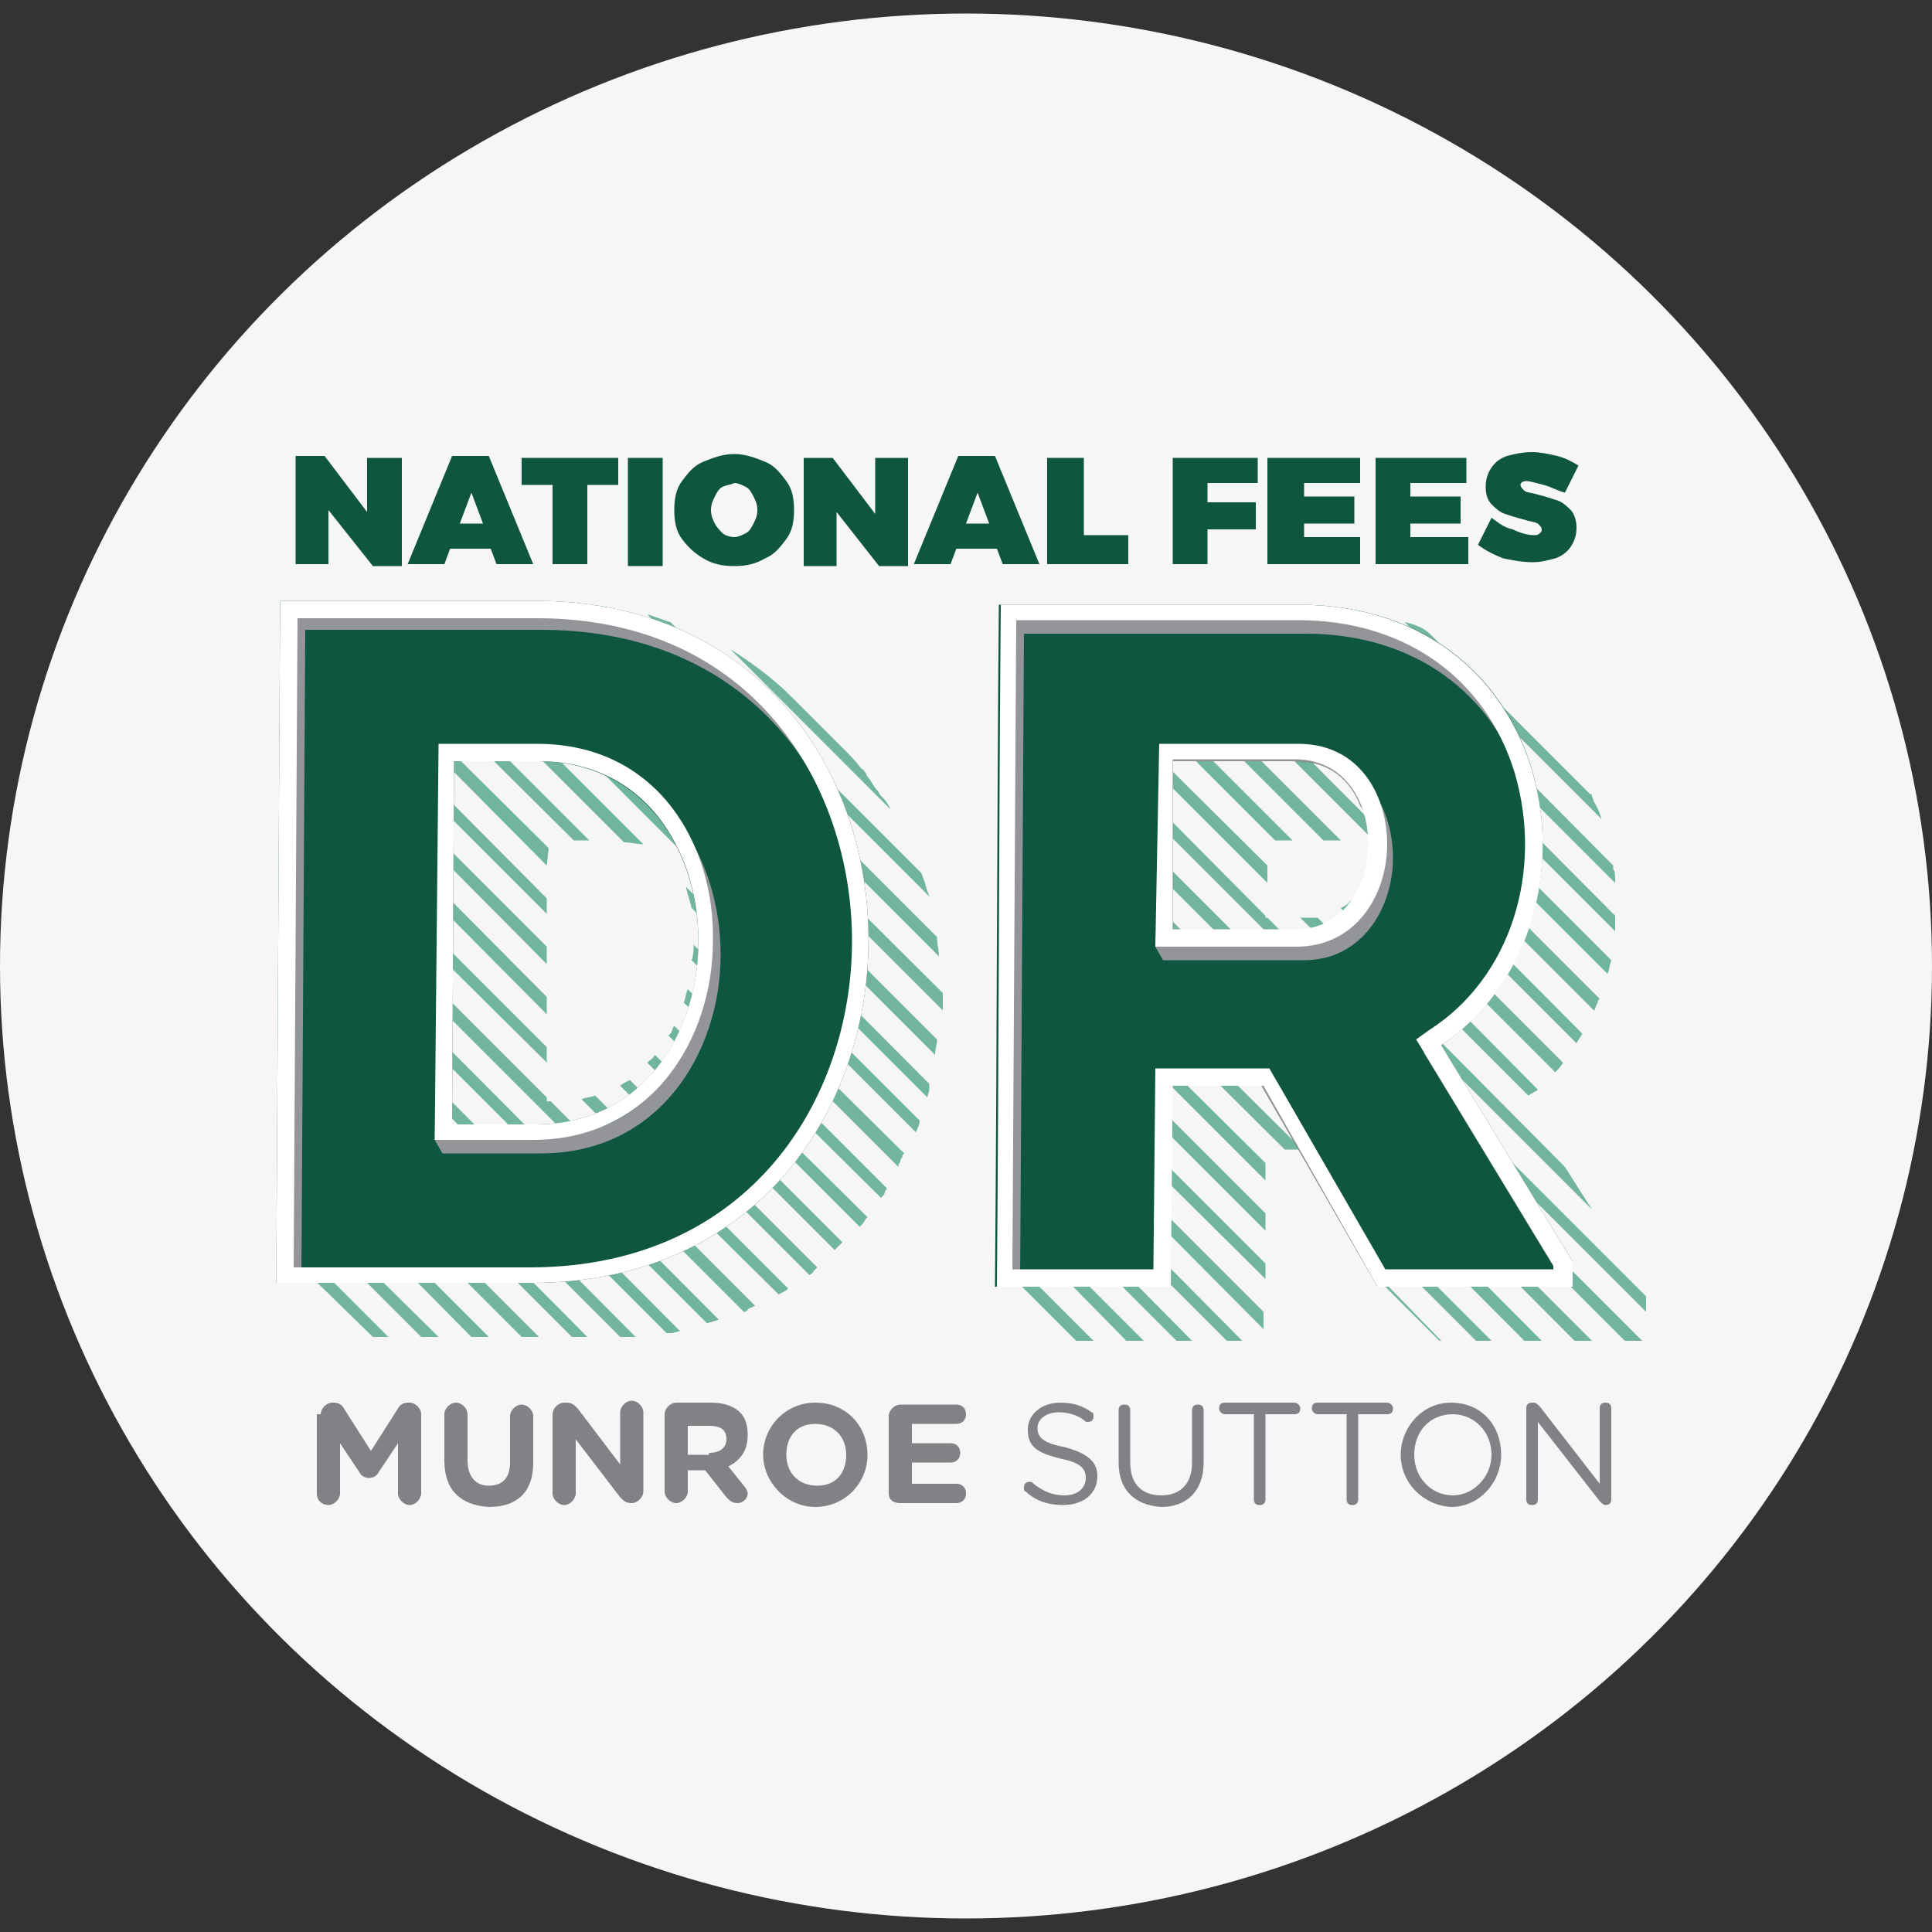 <?xml version="1.0" encoding="utf-8"?>
<!-- Generator: Adobe Illustrator 22.0.1, SVG Export Plug-In . SVG Version: 6.00 Build 0)  -->
<svg version="1.1" id="Layer_1" xmlns="http://www.w3.org/2000/svg" xmlns:xlink="http://www.w3.org/1999/xlink" x="0px" y="0px"
	 viewBox="0 0 100 100" style="enable-background:new 0 0 100 100;" xml:space="preserve">
<rect x="0" y="0" width="100" height="100" fill="#333333" stroke="none"/>
<style type="text/css">
	.st0{fill:#F6F6F6;}
	.st1{fill:#808285;}
	.st2{fill:#71B59C;}
	.st3{fill:#0F5640;}
	.st4{fill:#939598;}
	.st5{fill:#FFFFFF;}
</style>
<ellipse class="st0" cx="50" cy="50" rx="50" ry="49.3"/>
<g>
	<path class="st1" d="M16.6,73.2c0-0.3,0.3-0.6,0.6-0.6h0.1c0.2,0,0.4,0.1,0.5,0.3l1.4,2.2l1.4-2.2c0.1-0.2,0.3-0.3,0.5-0.3h0.1
		c0.3,0,0.6,0.3,0.6,0.6v4.1c0,0.3-0.3,0.6-0.6,0.6c-0.3,0-0.6-0.3-0.6-0.6v-2.6l-1,1.5c-0.1,0.2-0.3,0.3-0.5,0.3s-0.4-0.1-0.5-0.3
		l-1-1.5v2.6c0,0.3-0.3,0.6-0.6,0.6c-0.3,0-0.6-0.2-0.6-0.6V73.2z"/>
	<path class="st1" d="M23,75.6v-2.4c0-0.3,0.3-0.6,0.6-0.6s0.6,0.3,0.6,0.6v2.4c0,0.8,0.4,1.3,1.1,1.3c0.7,0,1.1-0.4,1.1-1.2v-2.4
		c0-0.3,0.3-0.6,0.6-0.6c0.3,0,0.6,0.3,0.6,0.6v2.4c0,1.6-0.9,2.3-2.3,2.3C23.8,77.9,23,77.1,23,75.6z"/>
	<path class="st1" d="M28.6,73.2c0-0.3,0.3-0.6,0.6-0.6h0.1c0.3,0,0.4,0.1,0.6,0.3l2.2,2.9v-2.7c0-0.3,0.3-0.6,0.6-0.6
		s0.6,0.3,0.6,0.6v4.1c0,0.3-0.3,0.6-0.6,0.6h0c-0.3,0-0.4-0.1-0.6-0.3l-2.3-3v2.8c0,0.3-0.3,0.6-0.6,0.6s-0.6-0.3-0.6-0.6V73.2z"/>
	<path class="st1" d="M34.4,73.2c0-0.3,0.3-0.6,0.6-0.6h1.8c0.7,0,1.2,0.2,1.5,0.5c0.3,0.3,0.4,0.7,0.4,1.2v0c0,0.8-0.4,1.3-1,1.6
		l0.8,1c0.1,0.1,0.2,0.3,0.2,0.4c0,0.3-0.3,0.5-0.5,0.5c-0.3,0-0.4-0.1-0.6-0.3l-1.1-1.4h-0.9v1.1c0,0.3-0.3,0.6-0.6,0.6
		c-0.3,0-0.6-0.3-0.6-0.6V73.2z M36.7,75.2c0.6,0,0.9-0.3,0.9-0.7v0c0-0.5-0.3-0.7-0.9-0.7h-1.1v1.5H36.7z"/>
	<path class="st1" d="M39.5,75.3L39.5,75.3c0-1.5,1.2-2.7,2.7-2.7c1.6,0,2.7,1.2,2.7,2.7v0c0,1.5-1.2,2.7-2.7,2.7
		S39.5,76.7,39.5,75.3z M43.8,75.3L43.8,75.3c0-0.9-0.6-1.6-1.6-1.6s-1.5,0.7-1.5,1.6v0c0,0.9,0.6,1.6,1.6,1.6S43.8,76.2,43.8,75.3z
		"/>
	<path class="st1" d="M46,77.3v-4c0-0.3,0.3-0.6,0.6-0.6h2.9c0.3,0,0.5,0.2,0.5,0.5c0,0.3-0.2,0.5-0.5,0.5h-2.3v1h2
		c0.3,0,0.5,0.2,0.5,0.5c0,0.3-0.2,0.5-0.5,0.5h-2v1.1h2.3c0.3,0,0.5,0.2,0.5,0.5c0,0.3-0.2,0.5-0.5,0.5h-2.9
		C46.2,77.8,46,77.6,46,77.3z"/>
	<path class="st1" d="M53.1,77.2C53,77.2,53,77.1,53,77c0-0.2,0.1-0.3,0.3-0.3c0.1,0,0.1,0,0.2,0.1c0.5,0.4,1,0.6,1.6,0.6
		c0.7,0,1.1-0.4,1.1-0.9v0c0-0.5-0.3-0.8-1.3-1c-1.2-0.3-1.7-0.6-1.7-1.5v0c0-0.8,0.7-1.4,1.7-1.4c0.7,0,1.2,0.2,1.6,0.5
		c0.1,0,0.1,0.1,0.1,0.2c0,0.2-0.1,0.3-0.3,0.3c-0.1,0-0.1,0-0.2-0.1c-0.4-0.3-0.9-0.4-1.3-0.4c-0.7,0-1.1,0.4-1.1,0.8v0
		c0,0.5,0.3,0.8,1.4,1c1.1,0.3,1.7,0.7,1.7,1.5v0c0,0.9-0.7,1.5-1.8,1.5C54.3,77.9,53.6,77.7,53.1,77.2z"/>
	<path class="st1" d="M57.9,75.7v-2.7c0-0.2,0.1-0.3,0.3-0.3c0.2,0,0.3,0.1,0.3,0.3v2.7c0,1.1,0.6,1.7,1.6,1.7c1,0,1.6-0.6,1.6-1.7
		v-2.7c0-0.2,0.1-0.3,0.3-0.3c0.2,0,0.3,0.1,0.3,0.3v2.7c0,1.5-0.9,2.3-2.2,2.3C58.7,77.9,57.9,77.1,57.9,75.7z"/>
	<path class="st1" d="M64.9,73.2h-1.5c-0.1,0-0.3-0.1-0.3-0.3s0.1-0.3,0.3-0.3H67c0.1,0,0.3,0.1,0.3,0.3s-0.1,0.3-0.3,0.3h-1.5v4.4
		c0,0.2-0.1,0.3-0.3,0.3c-0.2,0-0.3-0.1-0.3-0.3V73.2z"/>
	<path class="st1" d="M69.7,73.2h-1.5c-0.1,0-0.3-0.1-0.3-0.3s0.1-0.3,0.3-0.3h3.6c0.1,0,0.3,0.1,0.3,0.3s-0.1,0.3-0.3,0.3h-1.5v4.4
		c0,0.2-0.1,0.3-0.3,0.3c-0.2,0-0.3-0.1-0.3-0.3V73.2z"/>
	<path class="st1" d="M72.5,75.3L72.5,75.3c0-1.4,1.1-2.7,2.6-2.7c1.6,0,2.6,1.2,2.6,2.7v0c0,1.4-1.1,2.7-2.6,2.7
		C73.6,77.9,72.5,76.7,72.5,75.3z M77.2,75.3L77.2,75.3c0-1.2-0.9-2.1-2-2.1c-1.2,0-2,0.9-2,2.1v0c0,1.2,0.9,2.1,2,2.1
		C76.3,77.4,77.2,76.4,77.2,75.3z"/>
	<path class="st1" d="M79,72.9c0-0.2,0.1-0.3,0.3-0.3h0.1c0.1,0,0.2,0.1,0.3,0.2l3.1,4v-3.9c0-0.2,0.1-0.3,0.3-0.3
		c0.2,0,0.3,0.1,0.3,0.3v4.7c0,0.2-0.1,0.3-0.3,0.3h0c-0.1,0-0.2-0.1-0.3-0.2l-3.2-4.1v4c0,0.2-0.1,0.3-0.3,0.3
		c-0.2,0-0.3-0.1-0.3-0.3V72.9z"/>
</g>
<g>
	<g>
		<path class="st2" d="M15.3,48.9l0,0.9L34.5,69l0.2,0c0.2,0,0.4-0.1,0.5-0.1L15.3,48.9z"/>
		<path class="st2" d="M15.3,46.3l0,0.9l21.3,21.3c0.2-0.1,0.4-0.1,0.6-0.2l0,0L15.3,46.3z"/>
		<polygon class="st2" points="15.3,59.2 15.3,60 24.4,69.2 25.3,69.2 		"/>
		<polygon class="st2" points="15.2,61.8 15.2,62.6 21.8,69.2 22.7,69.2 		"/>
		<path class="st2" d="M15.3,51.5l0,0.9l16.8,16.8c0.3,0,0.5,0,0.8,0l0,0L15.3,51.5z"/>
		<polygon class="st2" points="15.2,64.3 15.2,65.2 19.3,69.2 20.1,69.2 		"/>
		<path class="st2" d="M28.5,57h-0.2l0-0.2l-13-13l0,0.9l23.2,23.2c0.1,0,0.1,0,0.2-0.1l0.1-0.1c0.1,0,0.2-0.1,0.3-0.1L28.5,57z
			 M35.5,64.3C35.5,64.3,35.5,64.3,35.5,64.3C35.5,64.3,35.5,64.3,35.5,64.3L35.5,64.3z"/>
		<path class="st2" d="M35.9,48.9c0,0.3,0,0.5-0.1,0.8l10.7,10.7l0-0.1c0-0.1,0.1-0.1,0.1-0.2c0,0,0-0.1,0.1-0.2
			c0-0.1,0-0.1,0.1-0.2L35.9,48.9z"/>
		<path class="st2" d="M32.6,55.9c-0.2,0.1-0.4,0.2-0.5,0.3l9.8,9.8c0.1-0.1,0.2-0.1,0.2-0.2c0.1-0.1,0.1-0.1,0.2-0.2c0,0,0,0,0,0
			L32.6,55.9z"/>
		<path class="st2" d="M33.5,31.8l14.6,14.6c0-0.1-0.1-0.2-0.1-0.3c-0.1-0.2-0.1-0.4-0.2-0.6c0-0.1-0.1-0.2-0.1-0.3l-13-13
			C34.3,32.1,33.9,31.9,33.5,31.8z"/>
		<path class="st2" d="M23.4,31.3h-0.9l25.5,25.5c0-0.1,0.1-0.3,0.1-0.4l0-0.2c0,0,0,0,0-0.1L23.4,31.3z"/>
		<path class="st2" d="M35.6,51.2c-0.1,0.2-0.1,0.4-0.2,0.7L45.6,62c0.1-0.1,0.2-0.2,0.2-0.3c0-0.1,0.1-0.1,0.1-0.2L35.6,51.2z"/>
		<path class="st2" d="M34.9,53.1c-0.1,0.1-0.1,0.3-0.2,0.4c0,0-0.1,0.1-0.1,0.1l9.9,9.9c0.1-0.1,0.2-0.2,0.3-0.4l0.1-0.1L34.9,53.1
			z"/>
		<path class="st2" d="M27.8,31.3l21,21c0,0,0,0,0-0.1c0-0.1,0-0.1,0-0.2c0-0.1,0-0.1,0-0.2c0-0.1,0-0.2,0-0.4L28.6,31.3H27.8z"/>
		<path class="st2" d="M35.5,45.9c0.1,0.4,0.2,0.7,0.3,1.1l11.6,11.6c0.1-0.2,0.2-0.4,0.2-0.6L35.5,45.9z"/>
		<path class="st2" d="M33.9,54.6c-0.1,0.2-0.3,0.3-0.4,0.4l9.7,9.7c0.1-0.1,0.3-0.3,0.4-0.4L33.9,54.6z"/>
		<path class="st2" d="M30.8,56.7c-0.2,0.1-0.5,0.1-0.7,0.2L40.3,67c0.2-0.1,0.4-0.2,0.5-0.3L30.8,56.7z"/>
		<path class="st2" d="M31.4,31.4c-0.3,0-0.6-0.1-1-0.1l18.2,18.2c0-0.3-0.1-0.6-0.1-1L31.4,31.4z"/>
		<path class="st2" d="M45.7,41.3l-0.1-0.1c-0.1-0.1-0.1-0.2-0.2-0.3c-0.2-0.2-0.3-0.5-0.5-0.7L44.8,40c-0.1-0.1-0.1-0.2-0.2-0.2
			c-0.3-0.4-0.6-0.7-0.9-1L40.9,36v0l0,0v0l0,0l0,0c-0.9-0.9-2-1.7-3.1-2.4l8.3,8.3c0,0,0,0,0,0C46,41.7,45.9,41.5,45.7,41.3z"/>
		<polygon class="st2" points="28.3,55 28.3,54.2 15.3,41.2 15.3,42.1 		"/>
		<path class="st2" d="M26,31.3h-0.9l23.3,23.3c0-0.3,0.1-0.5,0.1-0.8L26,31.3z"/>
		<polygon class="st2" points="15.3,56.6 15.3,57.5 27,69.2 27.9,69.2 		"/>
		<polygon class="st2" points="28.3,44.8 28.4,43.9 15.7,31.3 15.4,31.3 15.4,31.8 		"/>
		<path class="st2" d="M20.9,31.3H20l12.3,12.3c0.3,0,0.7,0.1,1,0.1L20.9,31.3z"/>
		<polygon class="st2" points="15.3,54 15.3,54.9 29.6,69.2 30.4,69.2 		"/>
		<polygon class="st2" points="29.7,43.5 30.5,43.5 18.3,31.3 17.4,31.3 		"/>
		<polygon class="st2" points="28.3,49.9 28.3,49 15.4,36.1 15.4,36.9 		"/>
		<polygon class="st2" points="28.3,52.5 28.3,51.6 15.4,38.6 15.4,39.5 		"/>
		<polygon class="st2" points="28.3,47.3 28.3,46.5 15.4,33.5 15.4,34.4 		"/>
	</g>
	<path class="st3" d="M27.8,31.1c23,0.1,22.8,35.2-0.2,35.3H14.3l0.2-35.3H27.8z M27.7,58.2c11.2,0,11.3-18.8,0.1-18.8h-4.3
		l-0.1,18.8H27.7L27.7,58.2z"/>
	<g>
		<path class="st4" d="M23,39.2L22.5,59l0.4,0.7H28c6.1,0,9.3-5.2,9.3-10.3c0-4.9-2.9-10.2-9.2-10.2H23z M35.1,44
			c3.2,5.5,0.8,14.9-7.1,14.9h-4.3l0-0.7h-0.4l0.1-18.8h4.3C31.4,39.3,33.9,41.3,35.1,44z"/>
		<path class="st4" d="M14.9,31.8l-0.2,34.6h12.9C43,66.3,48.2,50.5,43,40.1c-2.7-4.8-7.6-8.3-14.8-8.3H14.9z M44.5,49.3
			c0,8.1-5.2,16.8-16.5,16.9H15.6l0.2-33.6h12.4C39.4,32.7,44.5,41.3,44.5,49.3z"/>
	</g>
	<g>
		<path class="st5" d="M27.8,31.1H14.5l-0.2,35.3h13.3C50.6,66.3,50.8,31.2,27.8,31.1z M15.2,65.5L15.4,32h12.4
			c11.2,0,16.3,8.7,16.3,16.7c0,8.1-5.2,16.8-16.5,16.9H15.2z"/>
		<path class="st5" d="M27.8,38.5h-5.1L22.5,59h5.1c6.1,0,9.3-5.2,9.3-10.3C37,43.8,34.1,38.5,27.8,38.5z M27.7,58.2h-4.3l0.1-18.8
			h4.3C39,39.3,38.9,58.2,27.7,58.2z"/>
	</g>
</g>
<g>
	<polygon class="st2" points="52.5,60.1 52.5,61 60.9,69.4 61.7,69.4 	"/>
	<polygon class="st2" points="52.5,62.7 52.5,63.5 58.3,69.4 59.2,69.4 	"/>
	<polygon class="st2" points="52.4,65.2 52.4,66.1 55.7,69.4 56.6,69.4 	"/>
	<polygon class="st2" points="52.5,52.4 52.5,53.3 65.5,66.2 65.5,65.4 	"/>
	<polygon class="st2" points="52.5,57.5 52.5,58.4 63.5,69.4 64.3,69.4 	"/>
	<polygon class="st2" points="52.5,55 52.5,55.8 65.4,68.8 65.4,67.9 	"/>
	<polygon class="st2" points="65.5,47.5 65.5,47.4 52.6,34.4 52.6,35.3 85.2,67.9 85.2,67.1 85.1,67 65.6,47.5 	"/>
	<path class="st2" d="M69.9,46.6c-0.1,0.2-0.3,0.3-0.5,0.4l9.7,9.7c0.1,0,0.1-0.1,0.2-0.1c0.1-0.1,0.2-0.1,0.3-0.2c0,0,0,0,0,0
		L69.9,46.6z"/>
	<path class="st2" d="M72.7,32.2L83,42.5l-0.1-0.1c-0.1-0.3-0.2-0.6-0.4-0.9l-0.1-0.3c0,0,0-0.1-0.1-0.1l-8.3-8.3
		C73.7,32.5,73.2,32.3,72.7,32.2z"/>
	<path class="st2" d="M67.7,31.4h-0.9l16.8,16.8c0-0.1,0-0.2,0-0.2c0-0.1,0-0.2,0-0.2l0-0.3c0,0,0,0,0-0.1L67.7,31.4z"/>
	<path class="st2" d="M69.4,31.5l14.2,14.2c0-0.1,0-0.1,0-0.2c0-0.2,0-0.4-0.1-0.5l0-0.1c0,0,0-0.1,0-0.1L70.4,31.6
		C70.1,31.6,69.8,31.5,69.4,31.5z"/>
	<path class="st2" d="M62.5,31.4h-0.9l20.9,20.9c0.1-0.1,0.1-0.3,0.2-0.4c0-0.1,0-0.1,0.1-0.2L62.5,31.4z"/>
	<path class="st2" d="M70.7,44.8c0,0.2-0.1,0.5-0.2,0.7l10,10l0,0c0.1-0.1,0.3-0.3,0.4-0.5L70.7,44.8z"/>
	<polygon class="st2" points="71.2,65.9 71.3,66.2 74.5,69.4 74.6,69.4 	"/>
	<path class="st2" d="M68.2,47.5c-0.1,0-0.1,0-0.2,0h-0.7l15.1,15.1l-1.4-2.2L68.2,47.5z"/>
	<polygon class="st2" points="65.6,45.7 65.6,44.8 52.6,31.9 52.6,32.7 	"/>
	<path class="st2" d="M57.3,31.4h-0.9l12.1,12.1c0.3,0,0.6,0,0.9,0L57.3,31.4z"/>
	<polygon class="st2" points="52.5,49.8 52.5,50.7 65.5,63.7 65.5,62.8 	"/>
	<path class="st2" d="M65.1,31.4h-0.9l19,19c0.1-0.2,0.1-0.4,0.2-0.7L65.1,31.4z"/>
	<path class="st2" d="M59.9,31.4h-0.9L81.6,54c0.1-0.2,0.2-0.3,0.3-0.5L59.9,31.4z"/>
	<path class="st2" d="M66,43.5c0.3,0,0.5,0,0.8,0c0,0,0,0,0.1,0L54.8,31.4h-0.9L66,43.5z"/>
	<polygon class="st2" points="52.5,44.7 52.5,45.6 66.5,59.5 67.4,59.5 	"/>
	<polygon class="st2" points="52.5,47.3 52.5,48.1 65.5,61.1 65.5,60.2 	"/>
	<polygon class="st2" points="67.6,59.8 68.8,61.8 76.4,69.4 77.2,69.4 	"/>
	<polygon class="st2" points="52.6,37 52.6,37.9 84.1,69.4 85,69.4 	"/>
	<polygon class="st2" points="52.6,39.6 52.6,40.4 81.5,69.4 82.4,69.4 	"/>
	<polygon class="st2" points="52.6,42.1 52.6,43 78.9,69.4 79.8,69.4 	"/>
</g>
<path class="st3" d="M74.6,54.1l6.8,11.2l0,1.3H71.3l-6-10.4h-4.7l-0.1,10.4c-3,0-6.1,0-9,0c0.1-11.7,0.1-23.5,0.2-35.3
	c5.1,0,10.3,0,15.5,0C81.1,31.3,83.5,48,74.6,54.1z M67.1,48.2c4.9,0,5.2-8.8,0-8.8c-0.7,0-1.4,0-2.1,0c-1.4,0-2.9,0-4.3,0
	c0,2.9,0,6,0,8.8H67.1L67.1,48.2z"/>
<g>
	<path class="st4" d="M71.3,66.6h10.1l0-1.2l-6.5-10.6c0,0,0,0,0,0l-0.4-0.7c5.2-3.5,6.6-10.7,4-16.1c-1.9-3.4-5.6-6-11-6
		c-5.1,0-10.4,0-15.5,0C52.1,43.5,52,55,51.9,66.6c2.8,0,5.7,0,8.6,0l0.1-10.4h4.7L71.3,66.6z M60.2,56l-0.1,10.4h-7.3L53,32.8h14.6
		c5.5,0,9.7,3,11.2,7.9c1.5,5.1-0.2,10.6-4.4,13.3l-0.7,0.5l7.1,11.7l0,0.2h-8.7l-6-10.4H60.2z"/>
	<path class="st4" d="M72.1,44.4c0-2.5-1.4-5.2-4.6-5.2c-1.4,0-2.9,0-4.3,0c-0.7,0-1.4,0-2.1,0h-0.8L59.8,49l0.4,0.7h7.3
		C70.5,49.7,72.1,47,72.1,44.4z M60.7,48.2c0-2.8,0-5.9,0-8.8c1.4,0,2.9,0,4.3,0c0.7,0,1.4,0,2.1,0c1.7,0,2.8,1,3.3,2.3
		c1.7,2.5,0.5,7.2-3,7.2H61c0-0.2,0-0.5,0-0.7H60.7z"/>
</g>
<g>
	<path class="st5" d="M71.8,43.7c0-2.5-1.4-5.2-4.6-5.2c-1.4,0-2.9,0-4.3,0c-0.7,0-1.4,0-2.1,0h-0.8L59.8,49h7.3
		C70.2,49,71.8,46.3,71.8,43.7z M60.7,39.3c1.4,0,2.9,0,4.3,0c0.7,0,1.4,0,2.1,0c5.1,0.1,4.8,8.8,0,8.8h-6.4
		C60.7,45.3,60.7,42.2,60.7,39.3z"/>
	<path class="st5" d="M71.3,66.6h10.1l0-1.3l-6.8-11.2c8.9-6,6.5-22.7-7.3-22.8c-5.1,0-10.4,0-15.5,0c-0.1,11.8-0.1,23.5-0.2,35.3
		c2.9,0,6,0,9,0l0.1-10.4h4.7L71.3,66.6z M59.8,55.3l-0.1,10.4h-7.3l0.2-33.6h14.6c5.5,0,9.7,3,11.2,7.9c1.5,5.1-0.2,10.6-4.4,13.3
		l-0.7,0.5l7.1,11.7l0,0.2h-8.7l-6-10.4H59.8z"/>
</g>
<g>
	<path class="st3" d="M19.1,23.7h1.7v5.6h-1.5L17,26.4v2.8h-1.7v-5.6h1.5l2.2,2.9V23.7z"/>
	<path class="st3" d="M25.7,29.2l-0.3-0.8h-2.1L23,29.2h-1.9l2.3-5.6h1.9l2.3,5.6H25.7z M23.8,27.1h1.2l-0.6-1.6L23.8,27.1z"/>
	<path class="st3" d="M27,23.7h5v1.4h-1.6v4.1h-1.8v-4.1H27V23.7z"/>
	<path class="st3" d="M32.5,23.7h1.8v5.6h-1.8V23.7z"/>
	<path class="st3" d="M39.6,23.9c0.5,0.2,0.8,0.6,1.1,1c0.3,0.4,0.4,0.9,0.4,1.5c0,0.6-0.1,1.1-0.4,1.5s-0.6,0.8-1.1,1
		c-0.5,0.3-1,0.4-1.6,0.4c-0.6,0-1.1-0.1-1.6-0.4c-0.5-0.3-0.8-0.6-1.1-1s-0.4-0.9-0.4-1.5c0-0.6,0.1-1.1,0.4-1.5s0.6-0.8,1.1-1
		c0.5-0.2,1-0.4,1.6-0.4C38.6,23.5,39.1,23.7,39.6,23.9z M37.4,25.2c-0.2,0.1-0.3,0.3-0.4,0.5c-0.1,0.2-0.2,0.4-0.2,0.7
		c0,0.3,0.1,0.5,0.2,0.7c0.1,0.2,0.3,0.4,0.4,0.5s0.4,0.2,0.6,0.2c0.2,0,0.4-0.1,0.6-0.2c0.2-0.1,0.3-0.3,0.4-0.5s0.2-0.4,0.2-0.7
		c0-0.3-0.1-0.5-0.2-0.7c-0.1-0.2-0.2-0.4-0.4-0.5c-0.2-0.1-0.4-0.2-0.6-0.2C37.8,25.1,37.6,25.1,37.4,25.2z"/>
	<path class="st3" d="M45.4,23.7H47v5.6h-1.5l-2.2-2.8v2.8h-1.7v-5.6h1.5l2.2,2.9V23.7z"/>
	<path class="st3" d="M51.9,29.2l-0.3-0.8h-2.1l-0.3,0.8h-1.9l2.3-5.6h1.9l2.3,5.6H51.9z M50,27.1h1.2l-0.6-1.6L50,27.1z"/>
	<path class="st3" d="M54.3,23.7h1.8v4h2.3v1.5h-4.2V23.7z"/>
	<path class="st3" d="M60.6,23.7h4.5V25h-2.6v1h2.5v1.4h-2.5v1.8h-1.8V23.7z"/>
	<path class="st3" d="M65.7,23.7h4.7V25h-2.9v0.7h2.6v1.4h-2.6v0.7h2.9v1.4h-4.8V23.7z"/>
	<path class="st3" d="M71.2,23.7h4.7V25h-2.9v0.7h2.6v1.4h-2.6v0.7H76v1.4h-4.8V23.7z"/>
	<path class="st3" d="M79.9,25.1c-0.4-0.1-0.7-0.2-0.9-0.2c-0.2,0-0.3,0.1-0.3,0.2c0,0.1,0.1,0.2,0.2,0.3c0.1,0.1,0.4,0.1,0.7,0.2
		c0.4,0.1,0.7,0.2,1,0.3c0.3,0.1,0.5,0.3,0.7,0.5c0.2,0.2,0.3,0.6,0.3,0.9c0,0.4-0.1,0.7-0.3,1c-0.2,0.3-0.5,0.5-0.8,0.6
		c-0.4,0.1-0.7,0.2-1.2,0.2c-0.5,0-1-0.1-1.5-0.2c-0.5-0.2-0.9-0.4-1.3-0.7l0.7-1.4c0.3,0.2,0.6,0.5,1.1,0.6
		c0.4,0.2,0.8,0.3,1.1,0.3c0.1,0,0.2,0,0.3-0.1c0.1-0.1,0.1-0.1,0.1-0.2c0-0.1-0.1-0.2-0.2-0.3c-0.2-0.1-0.4-0.1-0.7-0.2
		c-0.4-0.1-0.7-0.2-1-0.3c-0.3-0.1-0.5-0.3-0.7-0.5c-0.2-0.2-0.3-0.5-0.3-0.9c0-0.4,0.1-0.7,0.3-1c0.2-0.3,0.5-0.5,0.8-0.6
		c0.4-0.1,0.8-0.2,1.3-0.2c0.4,0,0.9,0.1,1.3,0.2c0.4,0.1,0.8,0.3,1.1,0.5l-0.7,1.4C80.6,25.4,80.3,25.2,79.9,25.1z"/>
</g>
</svg>
